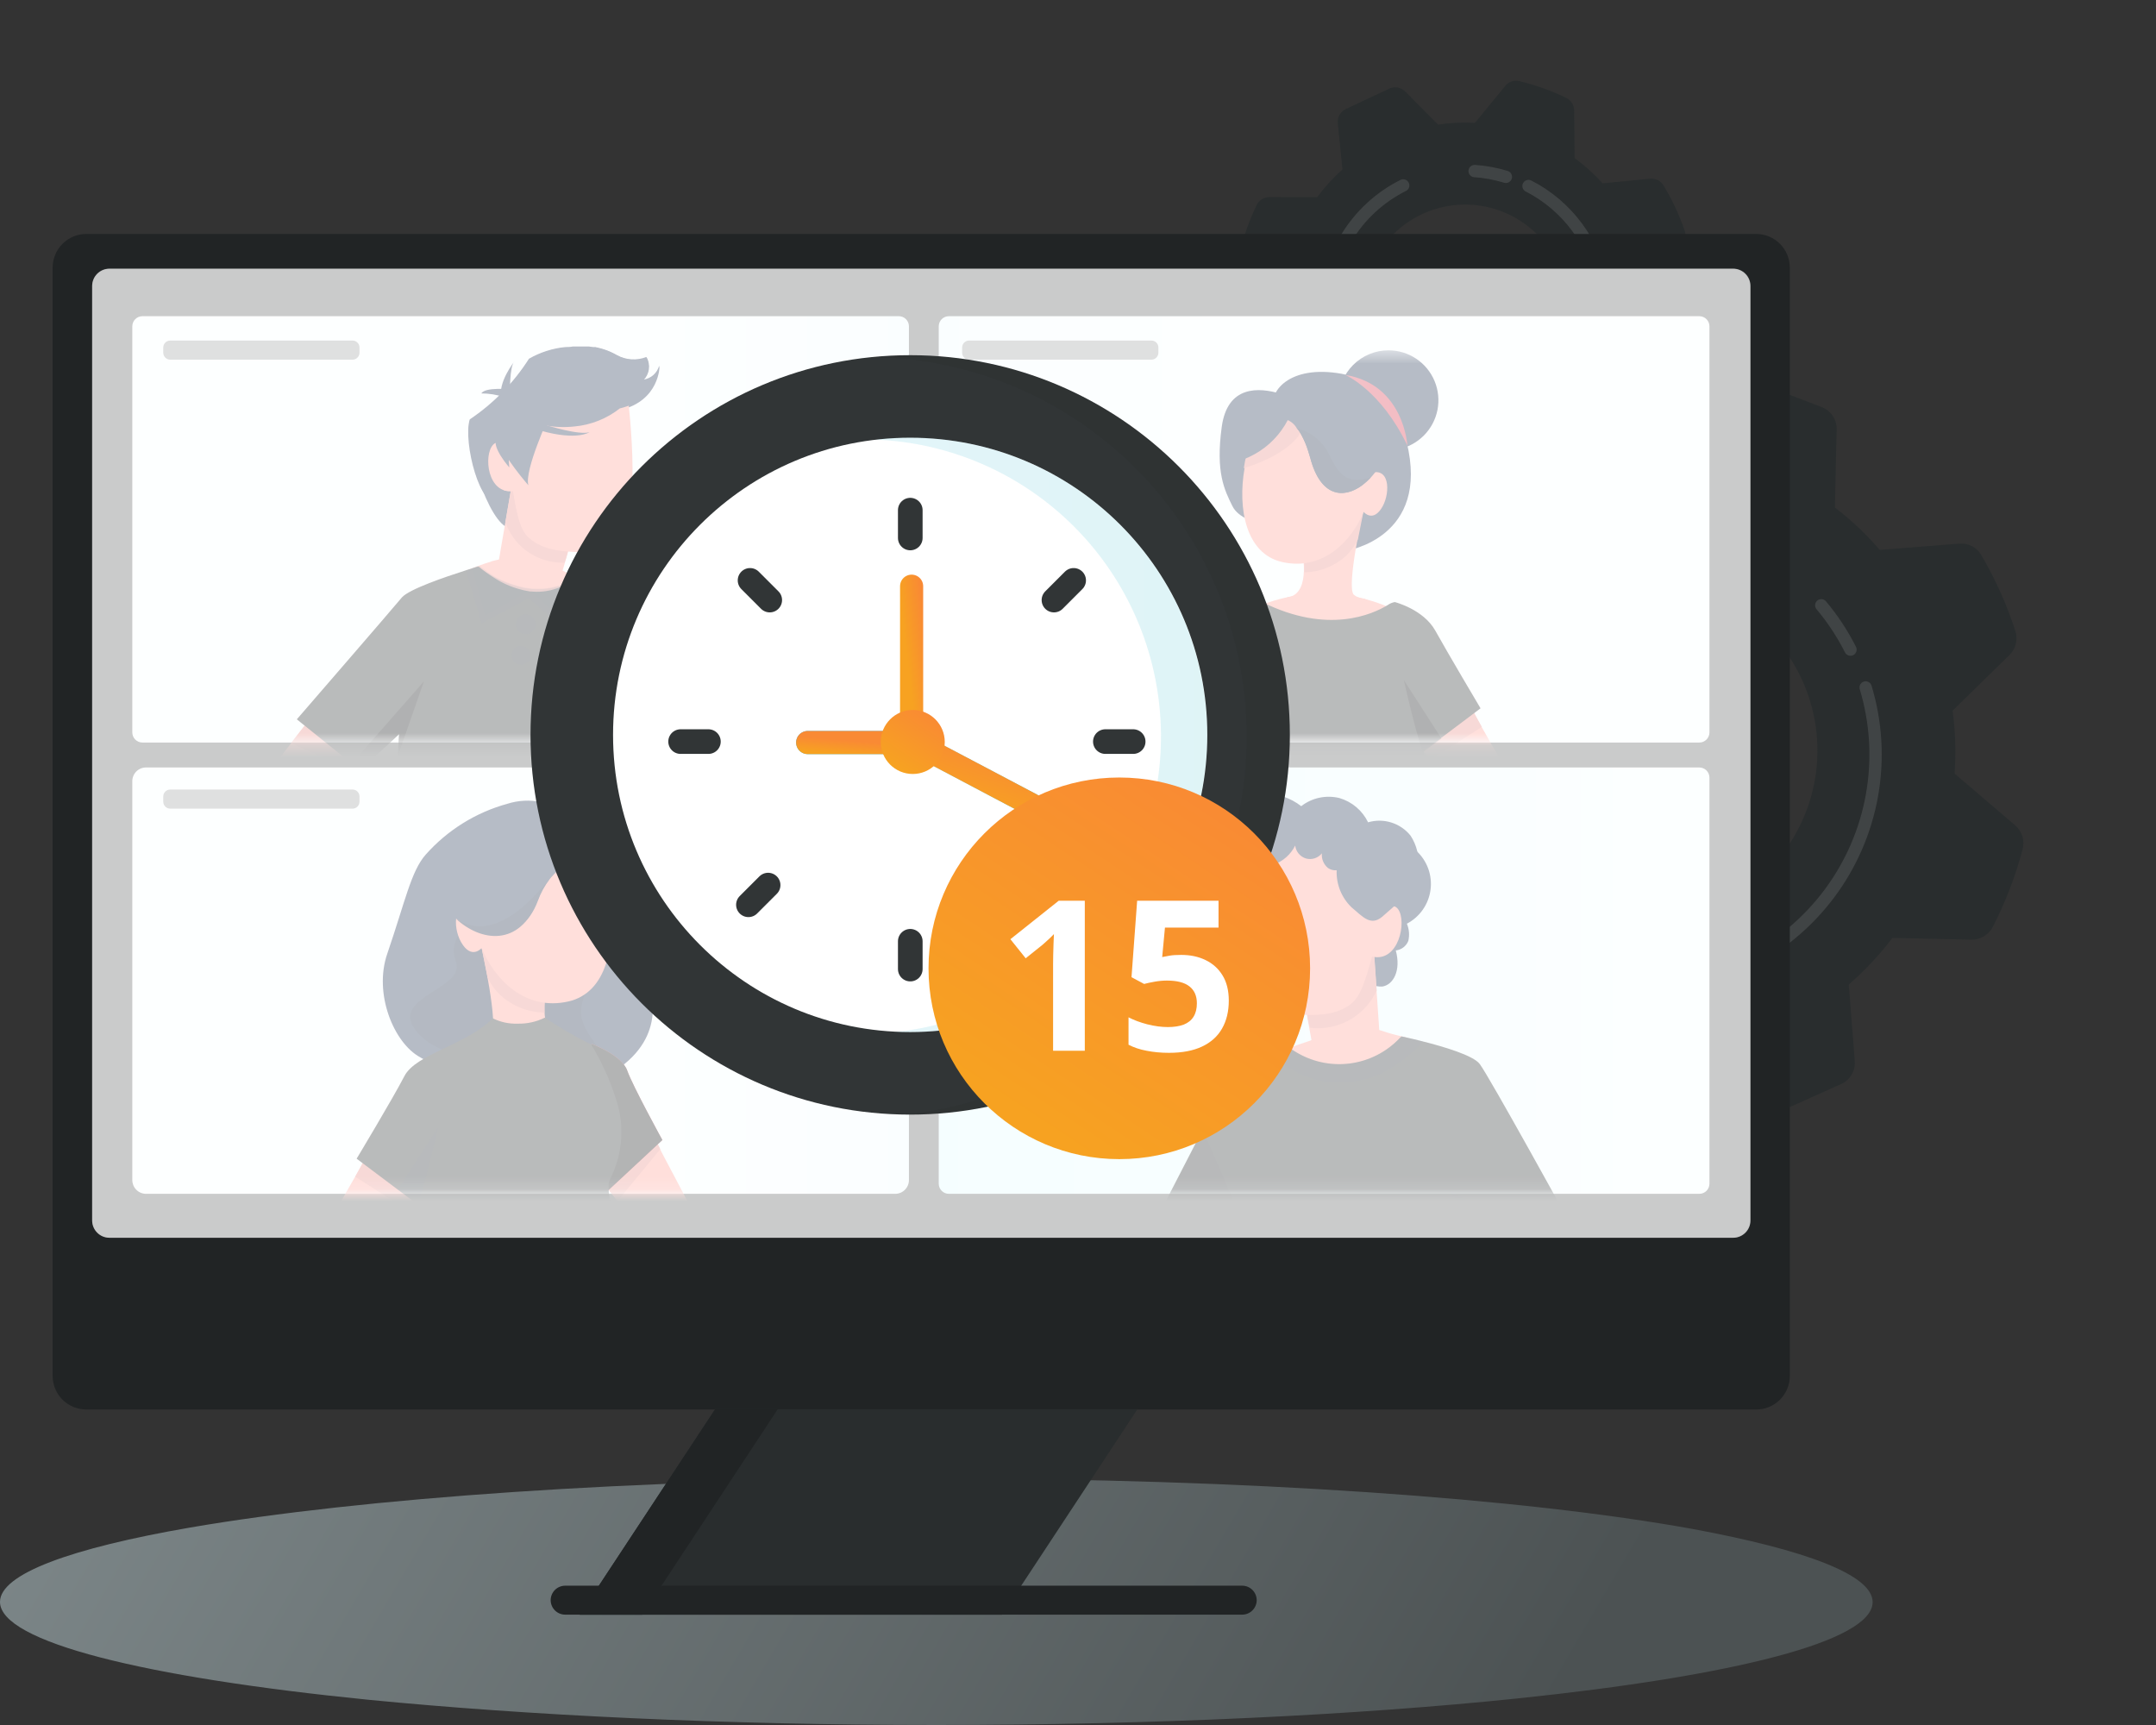 <svg width="175" height="140" viewBox="0 0 175 140" fill="none" xmlns="http://www.w3.org/2000/svg">
<rect x="0" y="0" width="175" height="140" fill="#333333" stroke="none"/>
<path d="M147.825 33.024L141.786 30.71C141.42 30.569 141.02 30.545 140.64 30.642C140.26 30.738 139.92 30.951 139.666 31.249L135.569 36.06L133.104 38.943L130.473 36.195L126.006 31.51C125.759 31.252 125.444 31.068 125.097 30.98C124.751 30.892 124.386 30.903 124.046 31.012C121.89 31.718 119.816 32.654 117.86 33.805C117.554 33.984 117.304 34.246 117.14 34.561C116.976 34.876 116.904 35.231 116.933 35.584L117.44 41.978L117.745 45.826L113.83 45.726L107.489 45.581C107.13 45.572 106.777 45.666 106.469 45.85C106.162 46.035 105.914 46.303 105.753 46.624C104.721 48.635 103.91 50.753 103.333 52.939C103.245 53.282 103.255 53.644 103.361 53.982C103.468 54.321 103.667 54.622 103.935 54.854L108.698 58.932L111.758 61.512L108.864 64.278L104.328 68.604C104.069 68.85 103.886 69.163 103.798 69.509C103.71 69.854 103.722 70.218 103.832 70.557C104.528 72.724 105.458 74.809 106.605 76.775C106.787 77.08 107.05 77.329 107.366 77.493C107.682 77.658 108.037 77.731 108.391 77.704L114.59 77.209L118.664 76.896L118.572 80.973L118.436 87.167C118.427 87.524 118.52 87.877 118.703 88.183C118.887 88.49 119.153 88.739 119.472 88.9C121.482 89.935 123.6 90.747 125.787 91.32C126.133 91.409 126.496 91.4 126.836 91.293C127.177 91.185 127.48 90.985 127.712 90.713L131.734 85.993L134.384 82.897L137.21 85.838L141.385 90.213C141.656 90.495 142.008 90.687 142.392 90.762C142.777 90.837 143.175 90.792 143.532 90.632L149.434 87.984C149.792 87.825 150.092 87.558 150.292 87.221C150.492 86.884 150.582 86.493 150.55 86.103L150.071 80.028L149.755 76.025L153.742 76.122L160.013 76.264C160.371 76.269 160.724 76.174 161.032 75.99C161.34 75.807 161.59 75.541 161.756 75.224C162.788 73.212 163.599 71.094 164.176 68.908C164.265 68.563 164.255 68.199 164.148 67.859C164.041 67.519 163.84 67.216 163.569 66.984L158.721 62.841L155.738 60.306L158.532 57.637L163.088 53.176C163.345 52.93 163.528 52.617 163.617 52.272C163.706 51.928 163.696 51.565 163.59 51.226C162.893 49.072 161.964 47.001 160.818 45.048C160.641 44.74 160.379 44.489 160.064 44.325C159.748 44.161 159.393 44.09 159.039 44.121L152.582 44.628L148.845 44.951L148.938 41.16L149.079 34.849C149.09 34.451 148.974 34.06 148.749 33.733C148.524 33.405 148.2 33.157 147.825 33.024ZM146.757 66.764C145.64 69.306 143.806 71.467 141.478 72.982C139.151 74.497 136.433 75.299 133.656 75.291C130.88 75.284 128.166 74.465 125.847 72.938C123.529 71.409 121.707 69.238 120.604 66.69C119.502 64.141 119.168 61.326 119.642 58.591C120.116 55.855 121.379 53.317 123.274 51.288C125.17 49.259 127.617 47.828 130.314 47.169C133.012 46.511 135.843 46.654 138.46 47.581C140.302 48.244 141.989 49.278 143.416 50.618C144.843 51.959 145.98 53.578 146.756 55.376C147.532 57.173 147.932 59.111 147.929 61.068C147.927 63.026 147.523 64.963 146.743 66.759L146.757 66.764Z" fill="#292D2E"/>
<path d="M157.268 69.417C158.022 67.293 158.486 65.077 158.646 62.829C158.777 61.094 158.722 59.35 158.481 57.627C157.814 52.828 155.772 48.324 152.602 44.66C151.495 43.369 150.256 42.197 148.905 41.164C145.051 38.206 140.421 36.432 135.578 36.057C133.879 35.924 132.171 35.969 130.482 36.192C125.677 36.817 121.156 38.819 117.464 41.957C116.131 43.076 114.922 44.336 113.858 45.714C110.906 49.535 109.114 54.123 108.698 58.934C108.549 60.715 108.591 62.507 108.824 64.279C109.457 69.04 111.442 73.519 114.544 77.185C115.722 78.575 117.044 79.834 118.489 80.942C120.547 82.496 122.83 83.725 125.26 84.588C127.324 85.325 129.476 85.785 131.661 85.958C133.48 86.11 135.31 86.055 137.116 85.795C141.868 85.126 146.329 83.109 149.97 79.983C151.328 78.814 152.559 77.505 153.641 76.077C155.18 74.053 156.403 71.808 157.268 69.417ZM129.09 73.911C126.519 72.996 124.278 71.338 122.649 69.149C121.02 66.96 120.077 64.337 119.938 61.611C119.8 58.886 120.473 56.181 121.872 53.837C123.271 51.495 125.333 49.619 127.798 48.448C130.263 47.277 133.02 46.863 135.72 47.258C138.42 47.654 140.942 48.841 142.968 50.67C144.993 52.499 146.431 54.887 147.099 57.533C147.767 60.178 147.636 62.963 146.722 65.534C146.115 67.242 145.177 68.814 143.962 70.16C142.747 71.505 141.279 72.598 139.642 73.376C138.004 74.154 136.23 74.602 134.419 74.694C132.609 74.785 130.798 74.52 129.09 73.911Z" fill="#292D2E"/>
<path d="M139.718 43.494C136.369 42.304 132.752 42.086 129.284 42.865C125.816 43.644 122.64 45.389 120.122 47.897C117.603 50.405 115.846 53.574 115.053 57.039C114.26 60.504 114.464 64.122 115.64 67.475" stroke="url(#paint0_linear_1532_16970)" stroke-width="1.366" stroke-miterlimit="10" stroke-linecap="round"/>
<path opacity="0.11" d="M150.201 52.722C149.552 51.436 148.757 50.229 147.831 49.126" stroke="white" stroke-miterlimit="10" stroke-linecap="round"/>
<path opacity="0.11" d="M133.245 80.089C136.198 80.111 139.115 79.439 141.761 78.127C144.406 76.816 146.707 74.901 148.477 72.537C150.247 70.173 151.436 67.426 151.95 64.518C152.463 61.61 152.287 58.622 151.434 55.795" stroke="white" stroke-miterlimit="10" stroke-linecap="round"/>
<path d="M117.206 70.858C118.706 73.4 120.786 75.552 123.276 77.138" stroke="url(#paint1_linear_1532_16970)" stroke-width="1.366" stroke-miterlimit="10" stroke-linecap="round"/>
<path d="M112.74 7.205L109.235 8.851C109.023 8.951 108.846 9.114 108.73 9.318C108.614 9.522 108.565 9.757 108.588 9.991L108.965 13.756L109.187 16.016L106.909 16.012L103.033 15.996C102.818 15.995 102.608 16.055 102.427 16.168C102.245 16.281 102.098 16.443 102.004 16.635C101.414 17.859 100.958 19.143 100.643 20.465C100.593 20.671 100.603 20.888 100.671 21.09C100.738 21.291 100.862 21.469 101.027 21.603L103.997 24.037L105.785 25.503L104.117 27.151L101.423 29.829C101.271 29.98 101.164 30.171 101.117 30.381C101.069 30.59 101.081 30.808 101.153 31.011C101.593 32.291 102.171 33.52 102.875 34.676C102.987 34.857 103.147 35.002 103.337 35.097C103.528 35.191 103.74 35.231 103.952 35.211L107.689 34.847L110.072 34.597L110.065 36.994L110.051 40.747C110.05 40.961 110.109 41.17 110.222 41.351C110.334 41.532 110.496 41.678 110.688 41.771C111.912 42.37 113.198 42.834 114.523 43.154C114.73 43.203 114.947 43.192 115.149 43.124C115.351 43.056 115.53 42.933 115.666 42.769L118.024 39.888L119.579 37.999L121.301 39.73L123.919 42.359C124.069 42.511 124.26 42.618 124.469 42.666C124.677 42.714 124.895 42.702 125.097 42.631C126.378 42.193 127.607 41.615 128.762 40.909C128.944 40.797 129.091 40.636 129.186 40.445C129.281 40.253 129.32 40.039 129.299 39.827L128.93 36.131L128.693 33.703L131.135 33.703L134.756 33.716C134.991 33.716 135.22 33.644 135.412 33.509C135.604 33.374 135.749 33.184 135.829 32.963L137.134 29.316C137.214 29.096 137.223 28.855 137.161 28.629C137.098 28.403 136.967 28.202 136.785 28.054L133.964 25.74L132.105 24.215L133.801 22.534L136.465 19.886C136.615 19.733 136.721 19.542 136.769 19.333C136.818 19.123 136.807 18.905 136.739 18.702C136.298 17.422 135.721 16.193 135.017 15.037C134.905 14.855 134.744 14.708 134.552 14.613C134.361 14.518 134.147 14.479 133.934 14.5L130.134 14.874L127.802 15.11L127.809 12.796L127.774 8.978C127.774 8.765 127.715 8.556 127.603 8.375C127.491 8.193 127.331 8.047 127.14 7.952C125.921 7.359 124.641 6.901 123.323 6.585C123.116 6.534 122.899 6.543 122.698 6.611C122.496 6.679 122.318 6.803 122.184 6.968L119.724 9.966L118.312 11.713L116.714 10.1L114.048 7.42C113.881 7.251 113.665 7.139 113.43 7.1C113.195 7.061 112.953 7.098 112.74 7.205ZM126.863 21.667C127.497 23.204 127.668 24.892 127.357 26.525C127.045 28.159 126.263 29.665 125.108 30.861C123.952 32.056 122.473 32.888 120.851 33.255C119.23 33.622 117.536 33.508 115.978 32.926C114.421 32.344 113.067 31.321 112.083 29.981C111.098 28.641 110.527 27.042 110.437 25.382C110.348 23.722 110.746 22.072 111.581 20.634C112.416 19.196 113.652 18.034 115.139 17.288C116.189 16.768 117.335 16.469 118.506 16.409C119.677 16.349 120.848 16.53 121.946 16.941C123.044 17.352 124.046 17.983 124.89 18.797C125.735 19.61 126.403 20.588 126.855 21.67L126.863 21.667Z" fill="#292D2E"/>
<path d="M132.37 18.23C131.766 17.023 131.001 15.903 130.098 14.901C129.403 14.124 128.627 13.425 127.783 12.813C125.434 11.11 122.643 10.123 119.746 9.971C118.729 9.913 117.709 9.962 116.702 10.116C113.826 10.552 111.139 11.815 108.968 13.75C108.205 14.428 107.516 15.184 106.911 16.006C105.187 18.34 104.175 21.122 103.998 24.018C103.928 25.058 103.97 26.103 104.124 27.134C104.548 29.994 105.785 32.672 107.689 34.847C108.396 35.651 109.188 36.376 110.049 37.011C112.367 38.714 115.125 39.715 117.995 39.897C119.083 39.965 120.175 39.917 121.253 39.753C122.778 39.51 124.256 39.034 125.637 38.343C126.811 37.758 127.903 37.02 128.885 36.148C129.705 35.426 130.44 34.613 131.078 33.725C132.761 31.396 133.741 28.634 133.903 25.765C133.962 24.693 133.907 23.619 133.74 22.559C133.504 21.055 133.043 19.595 132.37 18.23ZM122.617 32.259C121.155 32.989 119.51 33.269 117.888 33.064C116.267 32.858 114.743 32.177 113.509 31.106C112.276 30.035 111.387 28.622 110.956 27.045C110.525 25.469 110.571 23.8 111.088 22.25C111.606 20.701 112.571 19.339 113.862 18.337C115.153 17.335 116.712 16.739 118.342 16.624C119.972 16.508 121.6 16.879 123.019 17.688C124.439 18.497 125.587 19.71 126.317 21.171C126.803 22.142 127.092 23.199 127.169 24.282C127.245 25.365 127.108 26.452 126.765 27.482C126.421 28.512 125.878 29.463 125.166 30.283C124.455 31.103 123.588 31.774 122.617 32.259Z" fill="#292D2E"/>
<path opacity="0.11" d="M113.896 15.05C111.993 16.003 110.397 17.474 109.295 19.294C108.192 21.114 107.627 23.209 107.665 25.337C107.703 27.465 108.342 29.539 109.509 31.319C110.675 33.099 112.322 34.513 114.258 35.397" stroke="white" stroke-miterlimit="10" stroke-linecap="round"/>
<path opacity="0.11" d="M122.23 14.352C121.405 14.098 120.555 13.941 119.694 13.883" stroke="white" stroke-miterlimit="10" stroke-linecap="round"/>
<path opacity="0.11" d="M127.008 33.03C128.243 31.764 129.164 30.226 129.695 28.54C130.227 26.853 130.355 25.065 130.069 23.32C129.782 21.575 129.09 19.922 128.048 18.494C127.006 17.065 125.642 15.902 124.068 15.097" stroke="white" stroke-miterlimit="10" stroke-linecap="round"/>
<path d="M116.368 36.123C118.088 36.53 119.88 36.525 121.597 36.108" stroke="url(#paint2_linear_1532_16970)" stroke-width="0.818" stroke-miterlimit="10" stroke-linecap="round"/>
<path d="M152 130.024C152 133.203 140.729 136.018 123.161 137.846C110.2 139.189 93.817 140 76.003 140C58.688 140 42.725 139.205 29.947 137.957C11.747 136.137 0 133.259 0 130.008C0 127.743 5.744 125.652 15.429 123.975C29.309 121.59 51.281 120 76.01 120C101.258 120 123.589 121.59 137.412 124.094C146.579 125.795 152 127.822 152 130.024Z" fill="url(#paint3_linear_1532_16970)"/>
<path d="M143.345 20.359H5.823V103.994H143.345V20.359Z" fill="#676A6A"/>
<path d="M7.002 18.987H142.554C143.277 18.989 143.969 19.278 144.479 19.79C144.989 20.301 145.276 20.994 145.276 21.717V111.672C145.276 112.394 144.989 113.086 144.479 113.596C143.968 114.107 143.276 114.394 142.554 114.394H7.002C6.279 114.394 5.586 114.107 5.074 113.597C4.562 113.087 4.274 112.394 4.272 111.672V21.717C4.274 20.994 4.562 20.301 5.074 19.789C5.585 19.278 6.278 18.989 7.002 18.987ZM7.475 99.001C7.475 99.386 7.627 99.755 7.899 100.029C8.171 100.302 8.539 100.456 8.925 100.458H140.623C141.008 100.458 141.377 100.306 141.648 100.034C141.92 99.762 142.073 99.393 142.073 99.008V23.26C142.073 22.877 141.921 22.509 141.651 22.238C141.381 21.966 141.014 21.812 140.631 21.81H8.933C8.547 21.81 8.178 21.963 7.904 22.234C7.631 22.506 7.477 22.875 7.475 23.26V99.001Z" fill="#212425"/>
<path d="M58.043 114.37L47.055 131.051H81.338L92.327 114.37H58.043Z" fill="#292D2E"/>
<path d="M63.13 114.37L52.142 131.051H47.055L58.043 114.37H63.13Z" fill="#212425"/>
<path d="M45.876 128.694H100.826C101.137 128.694 101.436 128.817 101.657 129.037C101.877 129.256 102.003 129.554 102.005 129.865C102.005 130.178 101.88 130.478 101.659 130.699C101.438 130.92 101.138 131.044 100.826 131.044H45.876C45.563 131.044 45.264 130.92 45.042 130.699C44.821 130.478 44.697 130.178 44.697 129.865C44.699 129.554 44.824 129.256 45.045 129.037C45.266 128.817 45.565 128.694 45.876 128.694Z" fill="#212425"/>
<path d="M11.561 60.264L72.956 60.264C73.409 60.264 73.777 59.896 73.777 59.442V26.484C73.777 26.03 73.409 25.662 72.956 25.662L11.561 25.662C11.107 25.662 10.739 26.03 10.739 26.484L10.739 59.442C10.739 59.896 11.107 60.264 11.561 60.264Z" fill="url(#paint4_linear_1532_16970)"/>
<path d="M28.614 27.639H13.818C13.505 27.639 13.252 27.892 13.252 28.205V28.623C13.252 28.936 13.505 29.19 13.818 29.19H28.614C28.927 29.19 29.18 28.936 29.18 28.623V28.205C29.18 27.892 28.927 27.639 28.614 27.639Z" fill="#A2A5A5"/>
<path d="M137.932 25.662H77.019C76.565 25.662 76.197 26.03 76.197 26.484V59.442C76.197 59.896 76.565 60.264 77.019 60.264H137.932C138.386 60.264 138.754 59.896 138.754 59.442V26.484C138.754 26.03 138.386 25.662 137.932 25.662Z" fill="url(#paint5_linear_1532_16970)"/>
<path d="M93.459 27.639H78.663C78.35 27.639 78.097 27.892 78.097 28.205V28.623C78.097 28.936 78.35 29.19 78.663 29.19H93.459C93.771 29.19 94.025 28.936 94.025 28.623V28.205C94.025 27.892 93.771 27.639 93.459 27.639Z" fill="#A2A5A5"/>
<path d="M137.932 62.288H77.019C76.565 62.288 76.197 62.656 76.197 63.11V96.068C76.197 96.522 76.565 96.89 77.019 96.89H137.932C138.386 96.89 138.754 96.522 138.754 96.068V63.11C138.754 62.656 138.386 62.288 137.932 62.288Z" fill="url(#paint6_linear_1532_16970)"/>
<path d="M93.459 64.731H78.663C78.35 64.731 78.097 64.985 78.097 65.297V65.716C78.097 66.029 78.35 66.282 78.663 66.282H93.459C93.772 66.282 94.025 66.029 94.025 65.716V65.297C94.025 64.985 93.772 64.731 93.459 64.731Z" fill="#A2A5A5"/>
<path d="M10.739 63.42V95.75C10.733 96.044 10.844 96.33 11.047 96.543C11.25 96.757 11.53 96.882 11.825 96.89H72.684C72.831 96.887 72.975 96.855 73.109 96.796C73.244 96.737 73.365 96.652 73.467 96.546C73.568 96.44 73.648 96.316 73.701 96.179C73.755 96.042 73.78 95.896 73.777 95.75V63.42C73.78 63.274 73.754 63.129 73.701 62.992C73.648 62.856 73.568 62.732 73.466 62.627C73.365 62.521 73.243 62.437 73.109 62.379C72.975 62.321 72.83 62.29 72.684 62.288H11.825C11.679 62.291 11.536 62.323 11.402 62.381C11.269 62.44 11.148 62.524 11.048 62.629C10.947 62.734 10.868 62.858 10.815 62.994C10.762 63.13 10.736 63.275 10.739 63.42Z" fill="url(#paint7_linear_1532_16970)"/>
<path d="M28.614 64.078H13.818C13.505 64.078 13.252 64.332 13.252 64.644V65.063C13.252 65.376 13.505 65.629 13.818 65.629H28.614C28.927 65.629 29.18 65.376 29.18 65.063V64.644C29.18 64.332 28.927 64.078 28.614 64.078Z" fill="#A2A5A5"/>
<mask id="mask0_1532_16970" style="mask-type:luminance" maskUnits="userSpaceOnUse" x="75" y="60" width="65" height="37">
<path d="M139.103 60.947H75.817V96.883H139.103V60.947Z" fill="white"/>
</mask>
<g mask="url(#mask0_1532_16970)">
<path d="M101.298 68.46C100.783 68.65 100.348 69.01 100.066 69.481C99.784 69.952 99.671 70.506 99.748 71.05C99.863 71.621 100.201 72.123 100.686 72.446C100.52 72.609 100.405 72.816 100.352 73.043C100.286 73.265 100.281 73.501 100.337 73.726C100.392 73.951 100.508 74.157 100.67 74.323C100.725 74.368 100.789 74.402 100.857 74.423V74.485C100.795 74.708 100.792 74.943 100.848 75.167C100.903 75.391 101.016 75.597 101.174 75.765C101.64 76.114 102.648 75.889 103.222 74.92C103.26 74.671 103.225 74.416 103.12 74.188C103.015 73.959 102.846 73.766 102.632 73.632C102.632 73.578 102.702 73.539 102.733 73.485C102.766 73.263 102.742 73.036 102.663 72.826H102.756C103.182 72.728 103.574 72.518 103.891 72.218C104.209 71.918 104.441 71.539 104.563 71.12C104.695 70.019 103.416 68.537 101.298 68.46Z" fill="#2F3F5C"/>
<path d="M103.703 68.29C103.976 68.457 104.289 68.551 104.609 68.562C104.93 68.573 105.248 68.5 105.533 68.352C105.473 68.618 105.482 68.896 105.56 69.158C105.637 69.42 105.78 69.657 105.975 69.849C106.235 70.086 106.554 70.252 106.898 70.329C106.766 70.991 106.793 71.674 106.975 72.323C107.156 72.973 107.489 73.57 107.944 74.067C108.719 74.928 109.726 75.545 110.845 75.843C109.751 77.014 109.697 78.487 110.503 79.348C110.715 79.583 110.975 79.77 111.265 79.894C111.556 80.019 111.87 80.079 112.186 80.069C113.093 79.945 113.737 78.767 113.295 77.138C113.519 77.113 113.732 77.028 113.91 76.891C114.089 76.755 114.228 76.572 114.311 76.363C114.421 75.897 114.381 75.408 114.195 74.967C114.712 74.695 115.157 74.304 115.491 73.825C115.825 73.345 116.039 72.793 116.115 72.213C116.191 71.634 116.127 71.045 115.928 70.496C115.728 69.947 115.4 69.454 114.97 69.058" fill="#2F3F5C"/>
<path d="M111.387 75.292L111.992 84.171L106.564 85.032L105.145 77.277L111.387 75.292Z" fill="#FFA398"/>
<path d="M106.13 82.388C105.999 81.673 106.057 80.937 106.297 80.252C106.536 79.566 106.95 78.955 107.498 78.478C108.045 78.001 108.707 77.674 109.419 77.53C110.131 77.386 110.868 77.43 111.558 77.657L111.744 80.395C111.315 81.312 110.635 82.089 109.782 82.636C108.754 83.287 107.531 83.561 106.323 83.411C106.226 83.077 106.161 82.734 106.13 82.388Z" fill="#E8928B"/>
<path d="M113.481 73.788C113.156 73.354 112.706 73.548 112.341 73.897C112.83 71.857 112.938 70.531 112.396 69.36C111.722 67.996 110.563 66.931 109.146 66.375C108.321 66.071 107.443 65.938 106.565 65.982C105.687 66.026 104.827 66.246 104.036 66.63C103.579 66.839 103.177 67.151 102.863 67.543C102.55 67.935 102.332 68.396 102.229 68.887C101.454 72.485 99.802 81.876 103.005 82.117C105.331 82.295 107.882 82.822 109.612 81.512C110.434 80.884 110.79 79.705 111.372 77.634C113.52 78.146 114.218 74.796 113.481 73.788Z" fill="#FFA398"/>
<path d="M121.22 88.382C122.298 90.639 127.424 101.457 128.417 103.465C129.409 105.474 131.72 110.553 132.651 112.554C132.8 112.845 132.832 113.183 132.741 113.497C132.65 113.811 132.442 114.079 132.161 114.246C131.879 114.413 131.545 114.467 131.225 114.396C130.905 114.325 130.625 114.135 130.441 113.864C128.254 110.762 124.919 106.024 122.725 103.008L114.931 92.151C114.351 91.358 114.108 90.369 114.253 89.398C114.398 88.427 114.92 87.552 115.707 86.963C116.142 86.644 116.643 86.425 117.174 86.321C117.704 86.218 118.251 86.234 118.775 86.366C119.299 86.499 119.787 86.746 120.204 87.089C120.621 87.432 120.958 87.863 121.189 88.351L121.22 88.382Z" fill="#FFA398"/>
<path d="M118.638 111.406C118.691 112.046 118.709 112.688 118.692 113.329L103.47 114.368C102.694 110.437 102.601 106.396 102.167 102.449C101.81 99.44 100.833 96.486 100.934 93.43C100.982 92.288 101.143 91.153 101.415 90.042C101.71 88.398 102.896 87.048 104.338 85.916C104.625 85.707 104.338 85.141 104.68 85.032C105.703 84.652 106.572 84.435 107.564 83.962C109.022 83.276 110.686 83.174 112.217 83.675C112.753 83.858 113.299 84.008 113.853 84.125C114.9 84.35 115.474 85.141 116.405 85.823C117.253 86.44 117.956 87.234 118.467 88.15C119.139 89.688 119.502 91.342 119.538 93.02C119.631 96.331 118.506 99.534 118.274 102.814C117.971 105.582 118.382 108.614 118.638 111.406Z" fill="#FFA398"/>
<path d="M92.427 101.752L98.46 105.83L101.562 100.728L101.927 114.477L103.478 114.368L118.708 113.329L120.484 113.205L119.266 106.947L119.321 99.371L121.647 102.806L123.578 101.643L127.455 99.317C127.455 99.317 120.934 87.467 120.112 86.358C119.6 85.66 117.165 84.939 115.459 84.513C114.482 84.264 113.753 84.117 113.753 84.117L113.636 84.226C112.564 85.372 111.127 86.109 109.57 86.311C108.014 86.514 106.436 86.168 105.106 85.335C104.804 85.156 104.633 85.032 104.633 85.032C104.1 85.192 103.581 85.397 103.082 85.645C101.368 86.47 99.908 87.743 98.856 89.328L97.576 91.763L92.427 101.752Z" fill="#373B3C"/>
<path opacity="0.2" d="M101.554 100.736L98.46 105.839L92.427 101.752L97.654 91.772L101.554 100.736Z" fill="#242728"/>
<path opacity="0.2" d="M123.593 101.643L121.662 102.806L119.336 99.371L117.7 96.61C117.7 96.61 122.073 98.766 123.593 101.643Z" fill="#27374F"/>
<path d="M113.931 72.873C114.596 72.228 115.017 71.371 115.12 70.451C115.223 69.529 115.003 68.601 114.497 67.825C114.095 67.321 113.552 66.949 112.937 66.756C112.322 66.562 111.664 66.556 111.046 66.739C110.818 66.266 110.493 65.846 110.092 65.507C109.691 65.168 109.224 64.916 108.72 64.769C108.186 64.638 107.63 64.629 107.093 64.743C106.556 64.857 106.051 65.091 105.618 65.428C105.184 65.09 104.697 64.828 104.175 64.653C103.581 64.54 102.969 64.581 102.395 64.771C101.821 64.961 101.305 65.294 100.895 65.739C99.794 66.987 99.344 69.12 101.058 70.066C101.791 70.402 102.626 70.439 103.386 70.17C104.146 69.9 104.771 69.346 105.129 68.623C105.157 68.862 105.252 69.088 105.405 69.274C105.558 69.46 105.761 69.597 105.99 69.67C106.223 69.738 106.472 69.735 106.703 69.662C106.935 69.589 107.14 69.449 107.293 69.259C107.274 69.483 107.309 69.707 107.395 69.913C107.482 70.12 107.617 70.303 107.789 70.446C107.996 70.588 108.245 70.654 108.495 70.632C108.473 71.189 108.569 71.743 108.776 72.261C108.983 72.778 109.297 73.245 109.697 73.633C110.62 74.409 111.248 75.184 112.186 74.409" fill="#2F3F5C"/>
<path opacity="0.2" d="M103.152 85.645C105.432 87.367 107.029 88.142 110.131 87.731C112.566 87.405 114.784 85.404 115.482 84.513C114.505 84.264 113.776 84.117 113.776 84.117L113.66 84.226C112.588 85.372 111.15 86.109 109.594 86.311C108.037 86.514 106.459 86.168 105.13 85.335C104.827 85.156 104.656 85.032 104.656 85.032C104.139 85.195 103.636 85.4 103.152 85.645Z" fill="#27374F"/>
</g>
<mask id="mask1_1532_16970" style="mask-type:luminance" maskUnits="userSpaceOnUse" x="78" y="28" width="59" height="33">
<path d="M78.151 60.17L136.203 60.17V28.275L78.151 28.275V60.17Z" fill="white"/>
</mask>
<g mask="url(#mask1_1532_16970)">
<mask id="mask2_1532_16970" style="mask-type:luminance" maskUnits="userSpaceOnUse" x="76" y="28" width="60" height="34">
<path d="M135.777 28.274H76.709V61.891H135.777V28.274Z" fill="white"/>
</mask>
<g mask="url(#mask2_1532_16970)">
<path d="M105.409 45.583C100.454 41.977 102.47 44.807 105.137 43.117C105.766 42.706 101.004 43.062 100.027 41.062C99.391 39.767 98.662 38.355 99.166 34.656C99.624 31.268 102.167 31.407 103.99 31.973C104.644 32.179 105.276 32.452 105.874 32.788L105.657 38.464" fill="#2F3F5C"/>
<path d="M109.317 44.683C106.495 43.466 105.223 38.604 105.223 38.604L106.96 36.696L102.78 32.912C102.899 32.727 103.039 32.558 103.199 32.408C103.411 32.205 103.648 32.03 103.905 31.888C104.279 31.683 104.685 31.544 105.107 31.477C105.692 31.384 106.29 31.405 106.867 31.539C108.86 31.966 109.597 33.959 111.349 33.865C111.985 33.785 112.627 33.946 113.15 34.316C113.673 34.687 114.037 35.24 114.172 35.866C116.111 43.66 109.317 44.683 109.317 44.683Z" fill="#2F3F5C"/>
<path d="M106.875 49.639C105.975 49.475 105.138 49.067 104.455 48.46H104.618C106.479 48.072 105.657 44.505 105.657 44.505L110.643 41.496C110.643 41.496 109.286 47.498 109.868 48.25C110.14 48.48 110.489 48.599 110.845 48.584C110.29 49.02 109.651 49.339 108.968 49.52C108.286 49.702 107.573 49.742 106.875 49.639Z" fill="#FFA398"/>
<path d="M110.682 41.465L110.217 43.791C109.971 44.285 109.644 44.733 109.248 45.117C108.322 45.956 107.123 46.43 105.875 46.451C105.875 46.218 105.875 45.978 105.875 45.73C105.847 45.041 105.774 44.355 105.657 43.675L110.682 41.465Z" fill="#E8928B"/>
<path d="M105.254 54.516L102.105 58.502L100.268 60.828L99.352 61.983L99.066 62.348C98.29 63.372 98.205 66.636 97.445 65.574L94.211 68.335C93.436 67.28 92.49 62.728 93.482 63.581L96.809 57.269L97.011 56.865L97.786 55.377L99.903 51.104C100.101 50.7 100.382 50.342 100.727 50.054C101.073 49.766 101.475 49.554 101.908 49.432C102.34 49.31 102.794 49.28 103.239 49.345C103.684 49.41 104.11 49.567 104.49 49.807C104.871 50.048 105.196 50.366 105.445 50.74C105.694 51.114 105.861 51.537 105.936 51.981C106.011 52.424 105.992 52.878 105.88 53.314C105.768 53.749 105.565 54.156 105.285 54.508L105.254 54.516Z" fill="#FFA398"/>
<path d="M112.233 41.085C111.458 42.481 110.682 41.543 110.682 41.543C109.744 43.869 107.41 46.366 104.075 45.614C101.121 44.955 100.446 41.264 101.02 37.999C101.242 36.417 101.872 34.92 102.85 33.656C103.493 32.96 104.366 32.52 105.308 32.416C106.282 32.297 107.269 32.381 108.209 32.664C111.636 33.439 111.047 38.472 111.047 38.472C112.807 37.72 112.869 39.914 112.233 41.085Z" fill="#FFA398"/>
<path d="M128.766 73.012C128.576 73.233 128.305 73.369 128.015 73.391C127.724 73.413 127.436 73.319 127.215 73.129C123.193 69.635 119.476 65.806 116.102 61.683C115.684 61.171 115.273 60.651 114.862 60.132C113.574 58.488 112.342 56.805 111.155 55.068C110.915 54.701 110.753 54.288 110.679 53.856C110.605 53.423 110.621 52.98 110.726 52.554C110.831 52.128 111.022 51.728 111.288 51.379C111.555 51.031 111.89 50.74 112.273 50.527C112.657 50.313 113.08 50.181 113.516 50.138C113.953 50.096 114.394 50.143 114.811 50.278C115.229 50.413 115.614 50.633 115.943 50.923C116.272 51.214 116.537 51.569 116.723 51.966C117.56 53.837 118.465 55.681 119.437 57.495C119.716 58.015 119.995 58.534 120.29 59.046C120.864 60.08 121.466 61.114 122.097 62.148C124.125 65.456 126.366 68.629 128.805 71.647C128.953 71.846 129.029 72.089 129.022 72.337C129.015 72.584 128.925 72.822 128.766 73.012Z" fill="#FFA398"/>
<path d="M118.367 68.134H118.274C107.922 71.399 101.524 68.46 99.314 67.11C99.427 66.633 99.621 66.179 99.888 65.769C99.973 65.629 100.074 65.482 100.175 65.334L100.5 64.908L100.95 64.303L101.144 64.047C101.543 63.547 101.838 62.972 102.013 62.357C102.086 62.081 102.123 61.797 102.121 61.511C102.121 61.224 102.121 60.945 102.121 60.666C102.071 60.093 101.975 59.525 101.834 58.968C101.681 58.382 101.497 57.805 101.284 57.239C101.082 56.665 100.873 56.083 100.679 55.494C100.486 54.915 100.343 54.321 100.252 53.718C100.252 53.633 100.252 53.539 100.252 53.462C100.184 52.984 100.166 52.501 100.198 52.02C100.192 51.416 100.386 50.827 100.748 50.344C100.969 50.051 101.23 49.79 101.524 49.569C101.687 49.444 101.858 49.33 102.036 49.228H102.082L102.238 49.142L102.416 49.05H102.47H102.548C102.633 49.05 102.718 48.972 102.819 48.941C106.028 47.809 109.546 47.922 112.675 49.259L112.823 49.321L113.265 49.53C113.689 49.733 114.1 49.961 114.498 50.213L114.823 50.445L115.095 50.663C115.265 50.818 115.413 50.957 115.545 51.097C115.78 51.347 115.983 51.626 116.149 51.926C116.42 52.397 116.55 52.935 116.522 53.477C116.502 54.501 116.307 55.513 115.948 56.471C115.785 56.967 115.591 57.471 115.421 57.967C115.236 58.456 115.09 58.959 114.986 59.472C114.986 59.588 114.94 59.712 114.924 59.828C114.909 59.945 114.885 60.1 114.87 60.24C114.854 60.498 114.854 60.757 114.87 61.015C114.868 61.275 114.886 61.534 114.924 61.791C114.946 62.056 115.006 62.318 115.102 62.566C115.354 63.15 115.721 63.677 116.18 64.117L116.956 64.892L117.32 65.265C117.437 65.389 117.553 65.505 117.654 65.629L117.739 65.73L117.801 65.815L118.173 66.591C118.266 66.792 118.352 66.971 118.421 67.133V67.219C118.435 67.525 118.417 67.832 118.367 68.134Z" fill="#FFA398"/>
<path d="M100.958 37.999C101.18 36.417 101.811 34.92 102.788 33.657C103.432 32.961 104.304 32.52 105.246 32.416C105.611 32.532 105.874 32.889 105.936 33.587C106.184 36.038 102.617 37.488 100.958 37.999Z" fill="#E8928B"/>
<path d="M103.401 33.346V34.052C103.742 33.934 104.115 33.939 104.453 34.067C104.791 34.194 105.075 34.436 105.254 34.75C105.332 34.834 105.402 34.924 105.463 35.021C105.529 35.118 105.588 35.219 105.642 35.324C105.858 35.719 106.034 36.135 106.169 36.565C106.231 36.758 106.293 36.96 106.355 37.177C107.2 40.372 109.069 40.481 110.55 39.403C110.806 39.209 111.045 38.994 111.264 38.759C111.388 38.627 111.496 38.488 111.613 38.34L111.667 38.263C113.109 36.231 113.218 31.113 108.906 30.337C104.595 29.562 102.858 31.857 103.401 33.346Z" fill="#2F3F5C"/>
<path d="M105.068 32.686C104.735 33.967 104.03 35.12 103.044 36.002C102.058 36.883 100.833 37.454 99.523 37.642C98.12 37.882 101.656 32.275 101.656 32.275H105.068" fill="#2F3F5C"/>
<path d="M102.105 58.51L100.268 60.836L99.035 59.34L98.787 59.037L97.011 56.874L97.755 55.385L102.105 58.51Z" fill="#E8928B"/>
<path d="M102.23 48.856C102.23 48.856 99.903 49.717 99.531 50.88C99.159 52.044 96.848 56.185 96.848 56.185L101.369 60.395L103.432 54.843L102.23 48.856Z" fill="url(#paint8_linear_1532_16970)"/>
<path d="M120.275 58.999L116.111 61.651C115.692 61.139 115.281 60.62 114.87 60.1L119.422 57.44C119.701 57.96 119.988 58.48 120.275 58.999Z" fill="#E8928B"/>
<path d="M102.23 48.856C102.23 48.856 99.903 49.717 99.531 50.88C99.159 52.044 96.848 56.185 96.848 56.185L101.369 60.395L103.432 54.843L102.23 48.856Z" fill="url(#paint9_linear_1532_16970)"/>
<path d="M118.375 67.126C118.646 67.731 118.763 68.01 118.763 68.01L118.367 68.134H118.274C107.922 71.399 101.524 68.46 99.314 67.11L99.228 67.056C98.959 66.892 98.7 66.711 98.453 66.513C98.453 66.513 98.787 65.885 99.228 64.962C100.113 63.07 101.392 59.984 100.779 58.983C99.939 57.304 99.722 55.38 100.167 53.555L100.213 53.4C100.639 51.92 101.241 50.496 102.005 49.158L102.129 48.949L102.237 48.763L102.369 48.825L102.516 48.895C107.774 51.492 111.388 49.872 112.644 49.104L112.714 49.057C112.867 48.959 113.039 48.893 113.218 48.864C113.218 48.864 115.544 49.453 116.506 51.19C117.468 52.927 120.174 57.487 120.174 57.487L117.01 59.867L115.506 61L115.676 61.333C116.537 63.117 117.227 64.497 117.669 65.513C117.824 65.846 117.956 66.141 118.08 66.397C118.204 66.653 118.228 66.707 118.29 66.839C118.352 66.971 118.344 67.064 118.375 67.126Z" fill="#373B3C"/>
<path opacity="0.45" d="M117.002 59.937L115.498 61.069C114.808 59.1 113.947 55.191 113.947 55.191L117.002 59.937Z" fill="black"/>
<path d="M108.643 32.485C108.643 33.288 108.881 34.072 109.326 34.739C109.772 35.406 110.405 35.925 111.146 36.232C111.887 36.539 112.703 36.62 113.49 36.463C114.276 36.307 114.999 35.92 115.566 35.353C116.133 34.786 116.52 34.063 116.676 33.277C116.833 32.49 116.752 31.674 116.445 30.933C116.138 30.192 115.619 29.559 114.952 29.113C114.285 28.668 113.501 28.43 112.698 28.43C111.623 28.432 110.593 28.86 109.833 29.62C109.073 30.38 108.645 31.41 108.643 32.485Z" fill="#2F3F5C"/>
<path d="M105.254 34.742C105.332 34.826 105.402 34.917 105.463 35.014C105.529 35.111 105.588 35.212 105.642 35.316C105.858 35.711 106.034 36.127 106.169 36.557C106.231 36.751 106.293 36.952 106.355 37.169C107.2 40.364 109.069 40.473 110.55 39.395C110.806 39.202 111.045 38.986 111.264 38.751C109.441 39.31 108.743 38.681 107.906 36.929C107.651 36.392 107.282 35.918 106.823 35.54C106.365 35.162 105.829 34.89 105.254 34.742Z" fill="#27374F"/>
<path d="M114.234 36.16C114.234 36.16 113.97 31.205 109.201 30.43C109.201 30.43 112.093 31.671 114.234 36.16Z" fill="url(#paint10_linear_1532_16970)"/>
</g>
</g>
<mask id="mask3_1532_16970" style="mask-type:luminance" maskUnits="userSpaceOnUse" x="10" y="62" width="63" height="35">
<path d="M10.359 96.852L72.141 96.852V62.909L10.359 62.909L10.359 96.852Z" fill="white"/>
</mask>
<g mask="url(#mask3_1532_16970)">
<path d="M39.339 84.707C41.002 86.421 43.119 87.626 45.442 88.181C45.636 88.181 45.085 87.041 45.287 87.065C46.776 87.228 47.373 88.616 49.986 86.871C54.174 84.071 52.972 80.349 52.312 78.814C51.382 76.549 52.359 74.161 51.77 70.4C51.235 66.933 48.249 67.081 46.117 67.655C45.352 67.863 44.61 68.144 43.898 68.492L44.154 74.285L39.339 84.707Z" fill="#2F3F5C"/>
<path d="M34.104 85.808L34.399 85.979C37.749 87.957 37.113 82.513 38.276 84.227C39.44 85.94 38.835 91.632 43.1 89.159C47.365 86.685 43.697 79.558 43.697 79.558L41.076 75.681L47.396 68.004C47.222 67.638 47.006 67.295 46.752 66.98C46.446 66.583 46.089 66.229 45.69 65.925C45.155 65.519 44.539 65.233 43.883 65.088C42.994 64.907 42.073 64.955 41.208 65.227C38.632 65.93 36.317 67.37 34.546 69.368C33.368 70.702 32.879 73.184 31.445 77.371C30.305 80.621 31.956 84.645 34.104 85.808Z" fill="#2F3F5C"/>
<path d="M38.563 74.765C38.563 74.765 36.191 75.788 37.013 78.091C37.834 80.395 30.809 80.984 34.244 84.163C37.679 87.343 44.457 84.35 44.457 84.35L43.271 76.773L38.563 74.765Z" fill="#27374F"/>
<path d="M49.684 90.073C49.487 90.114 49.287 90.142 49.087 90.159C47.598 90.329 50.692 88.709 49.087 87.669C43.271 83.994 41.689 80.768 44.814 79.007C45.939 78.419 47.013 77.737 48.024 76.968C48.264 77.449 48.21 78.34 47.613 80.178C46.776 82.761 46.838 82.908 50.289 87.266C51.692 89.119 49.8 89.748 49.684 90.073Z" fill="#27374F"/>
<path d="M43.092 85.56C44.047 85.386 44.935 84.952 45.659 84.304H45.488C43.511 83.893 44.387 80.093 44.387 80.093L39.083 76.891C39.083 76.891 40.525 83.281 39.858 84.079C39.567 84.321 39.198 84.448 38.819 84.436C39.417 84.905 40.105 85.246 40.84 85.439C41.574 85.633 42.341 85.674 43.092 85.56Z" fill="#FFA398"/>
<path d="M39.083 76.891C39.246 77.713 39.409 78.527 39.579 79.349C39.835 79.878 40.184 80.356 40.61 80.76C41.591 81.656 42.866 82.16 44.193 82.179C44.193 81.931 44.193 81.675 44.193 81.404C44.226 80.671 44.303 79.941 44.426 79.217L39.083 76.891Z" fill="#E8928B"/>
<path d="M44.814 90.748L48.171 94.99L50.126 97.472L51.095 98.705L51.398 99.093C52.243 100.186 52.32 103.66 53.127 102.528L56.562 105.467C57.376 104.342 58.392 99.496 57.337 100.403L53.794 93.688L53.577 93.261L52.801 91.71L50.537 87.166C50.325 86.739 50.025 86.361 49.658 86.058C49.291 85.754 48.864 85.531 48.405 85.402C47.946 85.274 47.465 85.243 46.994 85.312C46.522 85.382 46.07 85.549 45.668 85.804C45.265 86.059 44.92 86.395 44.656 86.792C44.391 87.188 44.213 87.636 44.133 88.106C44.052 88.575 44.071 89.057 44.188 89.519C44.306 89.981 44.519 90.413 44.814 90.787V90.748Z" fill="#FFA398"/>
<path d="M37.423 76.456C38.261 77.937 39.098 76.937 39.098 76.937C40.106 79.434 42.588 82.078 46.132 81.279C49.28 80.566 50.009 76.626 49.389 73.176C49.157 71.48 48.483 69.875 47.435 68.523C46.754 67.783 45.828 67.315 44.829 67.204C43.788 67.081 42.733 67.17 41.727 67.468C38.083 68.29 38.703 73.672 38.703 73.672C36.78 72.865 36.71 75.207 37.423 76.456Z" fill="#FFA398"/>
<path d="M19.797 110.399C19.896 110.515 20.017 110.61 20.153 110.68C20.289 110.749 20.437 110.79 20.589 110.802C20.741 110.813 20.894 110.795 21.039 110.747C21.184 110.699 21.318 110.623 21.433 110.523C25.714 106.805 29.67 102.73 33.259 98.34C33.709 97.797 34.143 97.247 34.578 96.696C35.953 94.944 37.268 93.134 38.525 91.268C38.635 91.106 38.731 90.935 38.812 90.756C39.128 89.943 39.12 89.039 38.788 88.231C38.457 87.424 37.829 86.774 37.032 86.416C36.236 86.059 35.333 86.021 34.509 86.311C33.686 86.6 33.005 87.195 32.608 87.972C31.713 89.968 30.752 91.93 29.723 93.858C29.428 94.416 29.126 94.967 28.816 95.517C28.195 96.619 27.559 97.72 26.892 98.798C24.73 102.308 22.345 105.675 19.75 108.879C19.571 109.094 19.477 109.368 19.486 109.648C19.494 109.928 19.605 110.195 19.797 110.399Z" fill="#FFA398"/>
<path d="M30.855 105.242H30.956C41.983 108.708 48.792 105.583 51.118 104.149C51 103.642 50.796 103.159 50.513 102.722C50.42 102.567 50.312 102.412 50.211 102.256L49.862 101.799L49.381 101.155L49.172 100.892C48.753 100.353 48.44 99.74 48.249 99.085C48.168 98.792 48.129 98.489 48.133 98.185C48.133 97.883 48.133 97.588 48.133 97.286C48.178 96.676 48.276 96.071 48.427 95.479C48.592 94.856 48.789 94.243 49.017 93.641C49.234 93.028 49.459 92.408 49.66 91.787C49.867 91.169 50.02 90.533 50.118 89.888C50.118 89.802 50.118 89.709 50.118 89.616C50.186 89.102 50.207 88.583 50.18 88.065C50.181 87.423 49.974 86.797 49.59 86.282C49.356 85.966 49.077 85.686 48.761 85.452C48.585 85.316 48.401 85.192 48.21 85.08H48.163L48.001 84.987L47.807 84.886H47.745H47.667C47.574 84.886 47.489 84.801 47.38 84.762C43.964 83.555 40.219 83.677 36.888 85.103L36.733 85.165L36.26 85.39C35.81 85.609 35.373 85.852 34.95 86.119C34.818 86.204 34.717 86.282 34.601 86.367L34.314 86.6C34.128 86.763 33.98 86.91 33.833 87.065C33.582 87.329 33.366 87.623 33.189 87.941C32.897 88.444 32.757 89.02 32.786 89.601C32.815 90.689 33.022 91.766 33.399 92.788C33.577 93.315 33.786 93.85 33.965 94.339C34.156 94.863 34.311 95.399 34.43 95.944C34.43 96.068 34.477 96.192 34.492 96.316C34.508 96.44 34.492 96.611 34.554 96.758C34.611 97.3 34.611 97.846 34.554 98.387C34.523 98.653 34.458 98.913 34.36 99.162C34.09 99.774 33.7 100.325 33.213 100.783L32.437 101.559L32.042 101.954C31.925 102.086 31.801 102.21 31.692 102.342L31.6 102.45L31.53 102.536L31.134 103.389L30.863 103.97V104.056C30.809 104.449 30.806 104.848 30.855 105.242Z" fill="#FFA398"/>
<path d="M49.42 73.175C49.188 71.48 48.514 69.875 47.466 68.522C46.785 67.783 45.859 67.315 44.86 67.204C44.473 67.328 44.193 67.708 44.085 68.453C43.821 71.081 47.621 72.617 49.42 73.175Z" fill="#E8928B"/>
<path d="M36.539 74.13L36.617 74.207C38.602 76.069 42.216 76.929 43.658 73.114C43.886 72.485 44.207 71.894 44.612 71.361C44.687 71.259 44.77 71.163 44.86 71.075C45.188 70.682 45.618 70.389 46.103 70.227C46.588 70.066 47.108 70.042 47.605 70.159V69.493C48.334 68.089 45.977 65.949 40.2 66.693C34.422 67.438 34.624 72.238 36.539 74.13Z" fill="#2F3F5C"/>
<path d="M45.093 69.213C45.445 70.577 46.194 71.806 47.244 72.745C48.295 73.683 49.599 74.289 50.994 74.487C52.483 74.743 48.722 68.772 48.722 68.772H45.093" fill="#2F3F5C"/>
<path d="M48.172 94.998L50.126 97.479L51.436 95.882L51.7 95.564L53.592 93.261L52.801 91.679L48.172 94.998Z" fill="#E8928B"/>
<path d="M48.032 84.723C48.032 84.723 50.475 85.638 50.909 86.879C51.343 88.119 53.763 92.524 53.763 92.524L48.947 97.006L46.752 91.097L48.032 84.723Z" fill="url(#paint11_linear_1532_16970)"/>
<path d="M28.831 95.502L33.259 98.325C33.709 97.782 34.143 97.232 34.578 96.681L29.739 93.843C29.444 94.417 29.141 94.967 28.831 95.502Z" fill="#E8928B"/>
<path d="M48.032 84.723C48.032 84.723 50.475 85.638 50.909 86.879C51.343 88.119 53.763 92.524 53.763 92.524L48.947 97.006L46.752 91.097L48.032 84.723Z" fill="#242728"/>
<path d="M52.056 103.544C51.796 103.756 51.521 103.951 51.235 104.126L51.134 104.18C48.807 105.622 41.983 108.747 30.971 105.273C30.938 105.279 30.904 105.279 30.871 105.273L30.452 105.142C30.452 105.142 30.576 104.847 30.871 104.195L30.964 104.002C31.026 103.854 31.103 103.691 31.181 103.521C31.258 103.35 31.452 102.939 31.615 102.583C32.127 101.497 32.825 100.031 33.74 98.139L33.918 97.775L32.321 96.573L28.948 94.037C28.948 94.037 31.887 89.151 32.825 87.337C33.763 85.522 37.819 84.84 39.998 82.645C40.624 82.955 41.316 83.105 42.014 83.079C42.78 83.099 43.538 82.931 44.224 82.591C45.429 83.41 46.691 84.141 48.001 84.778C48.001 84.847 48.195 85.111 48.241 85.196C49.059 86.618 49.702 88.134 50.157 89.71C50.177 89.765 50.192 89.822 50.203 89.88C50.672 91.809 50.444 93.842 49.559 95.619C48.916 96.681 50.281 99.969 51.219 101.978C51.7 102.885 52.056 103.544 52.056 103.544Z" fill="#373B3C"/>
<path opacity="0.2" d="M32.313 96.518L33.911 97.72C34.647 95.626 35.562 91.47 35.562 91.47L32.313 96.518Z" fill="#27374F"/>
<path d="M37.013 74.564C38.998 76.417 42.185 76.89 43.627 73.106C43.855 72.477 44.176 71.886 44.581 71.353C43.565 72.525 40.277 76.735 37.013 74.564Z" fill="#27374F"/>
</g>
<mask id="mask4_1532_16970" style="mask-type:luminance" maskUnits="userSpaceOnUse" x="11" y="26" width="62" height="35">
<path d="M72.18 26.315H11.88V60.335H72.18V26.315Z" fill="white"/>
</mask>
<g mask="url(#mask4_1532_16970)">
<path d="M50.342 33.278C49.282 34.113 48.002 34.622 46.659 34.744C45.831 34.835 44.994 34.798 44.177 34.635C44.194 35.096 44.125 35.556 43.976 35.992C43.905 36.229 43.848 36.47 43.805 36.714C42.727 41.87 43.743 42.987 43.72 43.894C43.72 45.174 42.363 43.041 41.339 42.855C39.672 42.545 37.555 35.915 38.16 34.077C40.086 32.786 41.722 31.109 42.968 29.153C43.874 28.631 44.881 28.309 45.922 28.207C46.124 28.207 46.318 28.207 46.519 28.16H47.256H47.636H47.83L48.156 28.207H48.357L48.644 28.276L48.861 28.331L49.102 28.408C49.408 28.509 49.704 28.639 49.986 28.796L50.102 28.858C50.464 29.057 50.866 29.174 51.279 29.201C51.692 29.228 52.105 29.164 52.49 29.013C52.652 29.306 52.714 29.643 52.668 29.974C52.621 30.306 52.469 30.613 52.234 30.851C52.54 30.812 52.828 30.683 53.06 30.48C53.292 30.277 53.458 30.009 53.537 29.711C53.537 29.711 53.553 32.518 50.342 33.278Z" fill="#2F3F5C"/>
<path d="M41.828 37.683C41.362 40.412 40.895 43.139 40.424 45.864C42.091 46.298 43.526 47.368 45.224 47.81C45.915 45.484 46.775 42.475 47.496 40.133L41.828 37.683Z" fill="#FFA398"/>
<path d="M46.085 44.762C46.274 44.006 46.242 43.212 45.995 42.473C45.748 41.734 45.295 41.081 44.689 40.59C44.229 40.254 43.704 40.015 43.148 39.89C42.592 39.765 42.016 39.755 41.456 39.861L41.021 42.381C41.336 43.277 41.901 44.063 42.65 44.646C43.557 45.337 44.673 45.698 45.814 45.669C45.931 45.376 46.021 45.072 46.085 44.762Z" fill="#E8928B"/>
<path d="M40.013 36.109C40.354 35.737 40.742 35.954 41.068 36.311C40.804 34.372 40.827 33.139 41.44 32.1C42.205 30.897 43.391 30.023 44.767 29.649C45.568 29.446 46.403 29.405 47.22 29.529C48.038 29.653 48.822 29.939 49.528 30.37C49.935 30.605 50.282 30.932 50.539 31.326C50.797 31.719 50.958 32.168 51.009 32.635C51.374 36.039 52.056 44.91 49.055 44.833C46.861 44.771 44.402 45.019 42.929 43.639C42.215 42.98 41.99 41.855 41.649 39.847C39.563 40.126 39.222 36.954 40.013 36.109Z" fill="#FFA398"/>
<path d="M39.912 45.561C38.381 46.022 36.921 46.695 35.577 47.562C34.715 48.126 33.987 48.873 33.445 49.749C32.761 51.179 32.388 52.739 32.351 54.324C32.251 57.426 33.429 60.466 33.654 63.537C33.807 65.844 33.703 68.162 33.344 70.446C32.941 72.752 33.136 75.123 33.91 77.332C34.259 78.193 34.422 78.883 35.345 79.504C36.226 80.027 37.184 80.409 38.183 80.636C39.169 80.873 40.169 81.047 41.176 81.156L42.495 81.311C43.415 81.414 44.343 81.206 45.131 80.721C46.17 80.109 47.055 79.268 47.721 78.263C48.097 77.567 48.359 76.816 48.497 76.037C49.699 71.796 49.792 67.453 50.319 63.157C50.521 61.745 50.854 60.334 51.149 58.931C51.77 56.515 51.754 53.979 51.102 51.571C50.736 50.236 49.913 49.073 48.776 48.283C47.542 47.297 46.177 46.488 44.72 45.879C43.19 45.214 41.477 45.102 39.873 45.561H39.912Z" fill="#FFA398"/>
<path d="M22.278 64.996L31.033 72.44C31.253 72.64 31.542 72.748 31.839 72.74C32.137 72.733 32.42 72.611 32.629 72.4C32.839 72.189 32.959 71.906 32.966 71.609C32.972 71.311 32.863 71.023 32.662 70.804L26.551 63.693L28.048 62.289L28.916 61.475L36.718 54.155C37.044 53.842 37.302 53.466 37.477 53.049C37.651 52.633 37.738 52.185 37.733 51.733C37.727 51.282 37.628 50.836 37.443 50.424C37.258 50.012 36.99 49.643 36.656 49.339C36.322 49.035 35.929 48.802 35.502 48.656C35.075 48.51 34.622 48.454 34.171 48.49C33.721 48.527 33.283 48.655 32.885 48.868C32.486 49.081 32.136 49.373 31.855 49.727L25.148 58.365L23.635 60.312L22.208 62.15L22.007 62.406C21.712 62.79 21.576 63.273 21.626 63.755C21.677 64.237 21.91 64.681 22.278 64.996Z" fill="#FFA398"/>
<path d="M23.62 60.312L28.032 62.297L28.909 61.475L25.132 58.365L23.62 60.312Z" fill="#E8928B"/>
<path d="M50.126 50.447L57.213 66.429C57.323 66.686 57.335 66.973 57.249 67.238C57.163 67.503 56.984 67.728 56.745 67.872C56.506 68.016 56.223 68.068 55.949 68.019C55.674 67.971 55.427 67.825 55.251 67.608L44.519 53.797C44.236 53.429 44.034 53.005 43.927 52.553C43.82 52.102 43.809 51.633 43.896 51.177C43.983 50.721 44.165 50.289 44.431 49.908C44.697 49.528 45.041 49.208 45.439 48.97C45.838 48.732 46.282 48.581 46.743 48.527C47.204 48.473 47.671 48.517 48.114 48.657C48.556 48.796 48.964 49.028 49.311 49.336C49.658 49.645 49.935 50.023 50.126 50.447Z" fill="#FFA398"/>
<path d="M57.345 61.932L52.126 66.36L50.28 63.429V63.677V76.635L31.506 75.34L32.282 61.319L32.383 59.598L29.234 62.529L28.552 61.971L24.093 58.38C24.093 58.38 31.848 49.424 32.623 48.485C33.212 47.818 36.128 46.826 37.757 46.306C37.927 46.244 38.09 46.198 38.222 46.159L38.4 46.105L38.741 45.996H38.865C39.249 46.314 39.654 46.606 40.075 46.872C40.746 47.314 41.485 47.641 42.262 47.842C42.948 48.038 43.669 48.081 44.373 47.965C45.077 47.85 45.746 47.58 46.333 47.175C46.444 47.095 46.55 47.01 46.651 46.919H46.705L46.977 47.074L47.225 47.221L47.349 47.299C48.635 48.104 49.845 49.026 50.963 50.052L53.219 54.332L57.345 61.932Z" fill="#373B3C"/>
<path d="M41.393 32.03C41.393 32.03 41.339 29.703 41.766 29.315C41.766 29.315 40.354 31.076 40.711 32.324C41.068 33.573 41.393 32.03 41.393 32.03Z" fill="#2F3F5C"/>
<path d="M41.394 31.603C41.394 31.603 39.401 31.386 39.067 31.929C39.691 31.931 40.312 32.03 40.905 32.224C41.471 32.511 41.394 31.603 41.394 31.603Z" fill="#2F3F5C"/>
<path d="M44.387 34.519C44.387 34.519 47 35.34 47.846 35.077C47.846 35.077 46.853 35.783 43.922 34.961C40.99 34.139 44.403 34.387 44.403 34.387L44.387 34.519Z" fill="#2F3F5C"/>
<path d="M42.867 37.815C40.246 36.395 40.828 35.806 40.804 36.721C40.804 37.993 41.285 40.094 40.455 40.598C39.036 41.529 37.555 35.876 38.129 34.038C40.055 32.746 41.692 31.07 42.937 29.114C43.843 28.592 44.851 28.27 45.891 28.168C46.093 28.168 46.287 28.168 46.489 28.121H47.225H47.605H47.799L48.125 28.168H48.326L48.613 28.237L48.83 28.292L49.071 28.369C49.377 28.47 49.673 28.6 49.955 28.757L50.071 28.819C50.434 29.018 50.835 29.136 51.248 29.162C51.661 29.189 52.074 29.125 52.46 28.974C52.621 29.267 52.683 29.604 52.637 29.936C52.591 30.267 52.439 30.574 52.204 30.812C52.51 30.773 52.797 30.644 53.029 30.441C53.261 30.238 53.427 29.97 53.507 29.672C53.507 29.672 53.506 32.386 50.312 33.146C49.251 33.98 47.972 34.49 46.628 34.612C45.8 34.703 44.963 34.666 44.147 34.503" fill="#2F3F5C"/>
<path d="M41.068 36.31C40.742 35.953 40.355 35.736 40.013 36.108C39.238 36.953 39.563 40.125 41.642 39.846C41.983 41.854 42.208 42.948 42.921 43.638C42.929 43.638 41.665 36.868 41.068 36.31Z" fill="#FFA398"/>
<path d="M44.604 33.713C44.604 33.713 42.533 38.187 42.89 39.389C42.89 39.389 40.758 36.939 40.564 35.884C40.37 34.83 44.046 32.643 44.046 32.643L44.604 33.713Z" fill="#2F3F5C"/>
<path opacity="0.15" d="M50.28 63.437L52.126 66.368L57.345 61.932L53.328 54.302L50.28 63.437Z" fill="#27374F"/>
<path d="M41.339 35.968C41.274 36.623 41.274 37.283 41.339 37.938C41.339 37.938 39.866 36.263 40.308 35.612C40.75 34.96 41.339 35.968 41.339 35.968Z" fill="#2F3F5C"/>
<path opacity="0.45" d="M29.265 62.49L32.414 59.559L32.321 61.281L34.407 55.302L28.583 61.94L29.265 62.49Z" fill="black"/>
<path opacity="0.15" d="M47.458 47.268L45.946 51.145L42.913 48.571L39.083 50.595L37.826 46.306C37.997 46.244 38.16 46.198 38.291 46.159L38.47 46.105L38.811 45.996C39.236 46.307 39.682 46.59 40.145 46.841C40.761 47.182 41.417 47.443 42.099 47.617C43.542 48.02 45.085 47.847 46.403 47.136L46.775 46.911L47.047 47.066L47.295 47.214L47.458 47.268Z" fill="#27374F"/>
<path opacity="0.15" d="M47.093 47.042L45.837 50.485L43.007 47.911L41.339 48.849L39.385 49.958L38.299 46.081L38.478 46.026L38.819 45.918H38.943C39.327 46.236 39.731 46.528 40.153 46.794C40.768 47.135 41.425 47.396 42.107 47.57C43.55 47.973 45.093 47.8 46.411 47.089C46.521 47.009 46.627 46.924 46.729 46.833H46.783L47.054 46.988L47.093 47.042Z" fill="#27374F"/>
<path opacity="0.15" d="M43.472 50.773C43.458 50.879 43.423 50.981 43.369 51.073C43.315 51.166 43.244 51.247 43.159 51.311C43.074 51.376 42.977 51.424 42.874 51.451C42.77 51.478 42.663 51.485 42.557 51.471C42.451 51.457 42.349 51.422 42.256 51.368C42.164 51.314 42.083 51.243 42.018 51.158C41.953 51.073 41.906 50.976 41.879 50.873C41.851 50.769 41.845 50.662 41.859 50.556C41.888 50.342 42 50.148 42.172 50.017C42.343 49.886 42.56 49.829 42.774 49.858C42.988 49.887 43.181 49.999 43.312 50.171C43.443 50.342 43.501 50.559 43.472 50.773Z" fill="#27374F"/>
<path opacity="0.15" d="M43.061 53.308C43.037 53.458 42.97 53.598 42.868 53.71C42.765 53.822 42.633 53.902 42.485 53.939C42.338 53.977 42.184 53.97 42.04 53.92C41.897 53.87 41.771 53.779 41.679 53.659C41.587 53.538 41.532 53.393 41.521 53.242C41.511 53.091 41.545 52.939 41.619 52.807C41.694 52.675 41.805 52.567 41.94 52.498C42.075 52.429 42.227 52.4 42.378 52.417C42.483 52.428 42.584 52.46 42.675 52.512C42.767 52.563 42.847 52.633 42.911 52.716C42.974 52.8 43.021 52.895 43.046 52.997C43.072 53.099 43.077 53.205 43.061 53.308Z" fill="#27374F"/>
</g>
<path opacity="0.65" d="M140.693 21.807H8.87C8.104 21.807 7.482 22.428 7.482 23.195V99.067C7.482 99.834 8.104 100.455 8.87 100.455H140.693C141.459 100.455 142.081 99.834 142.081 99.067V23.195C142.081 22.428 141.459 21.807 140.693 21.807Z" fill="white"/>
<path d="M73.878 90.461C90.898 90.461 104.695 76.663 104.695 59.643C104.695 42.623 90.898 28.826 73.878 28.826C56.858 28.826 43.061 42.623 43.061 59.643C43.061 76.663 56.858 90.461 73.878 90.461Z" fill="#313536"/>
<path opacity="0.05" d="M104.688 59.642C104.688 67.814 101.442 75.65 95.664 81.428C89.886 87.206 82.049 90.452 73.878 90.452H73.343C81.175 89.696 88.42 85.972 93.594 80.045C98.767 74.117 101.478 66.435 101.168 58.573C100.859 50.712 97.553 43.266 91.93 37.764C86.306 32.261 78.79 29.119 70.924 28.98C71.893 28.887 72.878 28.833 73.878 28.833C82.049 28.835 89.884 32.082 95.662 37.859C101.439 43.637 104.686 51.472 104.688 59.642Z" fill="black"/>
<path d="M73.878 83.761C87.198 83.761 97.995 72.963 97.995 59.644C97.995 46.324 87.198 35.526 73.878 35.526C60.559 35.526 49.761 46.324 49.761 59.644C49.761 72.963 60.559 83.761 73.878 83.761Z" fill="url(#paint12_linear_1532_16970)"/>
<path opacity="0.15" d="M97.987 59.644C97.989 62.81 97.366 65.946 96.155 68.872C94.944 71.798 93.168 74.457 90.929 76.697C88.69 78.936 86.032 80.713 83.106 81.925C80.181 83.137 77.045 83.761 73.878 83.761C73.475 83.761 73.103 83.761 72.684 83.761C78.742 83.112 84.331 80.195 88.326 75.595C92.322 70.995 94.428 65.053 94.222 58.964C94.015 52.875 91.512 47.089 87.214 42.77C82.917 38.451 77.144 35.918 71.055 35.681C74.436 35.287 77.863 35.611 81.11 36.635C84.356 37.658 87.35 39.357 89.893 41.619C92.437 43.882 94.473 46.656 95.868 49.761C97.263 52.867 97.985 56.232 97.987 59.636V59.644Z" fill="url(#paint13_linear_1532_16970)"/>
<path d="M75.367 60.898L83.757 65.326" stroke="url(#paint14_linear_1532_16970)" stroke-width="1.877" stroke-miterlimit="10" stroke-linecap="round"/>
<path d="M75.367 60.898L83.757 65.326" stroke="url(#paint15_linear_1532_16970)" stroke-width="1.877" stroke-miterlimit="10" stroke-linecap="round"/>
<path d="M73.087 60.264H65.558" stroke="url(#paint16_linear_1532_16970)" stroke-width="1.877" stroke-miterlimit="10" stroke-linecap="round"/>
<path d="M73.087 60.264H65.558" stroke="url(#paint17_linear_1532_16970)" stroke-width="1.877" stroke-miterlimit="10" stroke-linecap="round"/>
<path d="M73.995 47.576V59.891" stroke="url(#paint18_linear_1532_16970)" stroke-width="1.877" stroke-miterlimit="10" stroke-linecap="round"/>
<path d="M74.088 62.816C75.522 62.816 76.685 61.653 76.685 60.218C76.685 58.783 75.522 57.62 74.088 57.62C72.653 57.62 71.49 58.783 71.49 60.218C71.49 61.653 72.653 62.816 74.088 62.816Z" fill="url(#paint19_linear_1532_16970)"/>
<path d="M73.886 41.404V43.661" stroke="#313536" stroke-width="2" stroke-miterlimit="10" stroke-linecap="round"/>
<path d="M73.886 76.394V78.65" stroke="#313536" stroke-width="2" stroke-miterlimit="10" stroke-linecap="round"/>
<path d="M91.978 60.187H89.721" stroke="#313536" stroke-width="2" stroke-miterlimit="10" stroke-linecap="round"/>
<path d="M57.5 60.187H55.244" stroke="#313536" stroke-width="2" stroke-miterlimit="10" stroke-linecap="round"/>
<path d="M60.881 47.103L62.479 48.701" stroke="#313536" stroke-width="2" stroke-miterlimit="10" stroke-linecap="round"/>
<path d="M87.147 47.103L85.549 48.701" stroke="#313536" stroke-width="2" stroke-miterlimit="10" stroke-linecap="round"/>
<path d="M60.749 73.431L62.347 71.834" stroke="#313536" stroke-width="2" stroke-miterlimit="10" stroke-linecap="round"/>
<path d="M87.007 73.431L85.409 71.834" stroke="url(#paint20_linear_1532_16970)" stroke-width="1.877" stroke-miterlimit="10" stroke-linecap="round"/>
<path d="M90.853 94.075C99.406 94.075 106.339 87.141 106.339 78.589C106.339 70.036 99.406 63.102 90.853 63.102C82.3 63.102 75.367 70.036 75.367 78.589C75.367 87.141 82.3 94.075 90.853 94.075Z" fill="url(#paint21_linear_1532_16970)"/>
<path d="M88.052 85.28H85.478V78.233C85.478 78.038 85.481 77.8 85.487 77.516C85.492 77.228 85.501 76.933 85.512 76.633C85.523 76.328 85.534 76.053 85.545 75.809C85.484 75.881 85.359 76.006 85.17 76.184C84.987 76.356 84.815 76.511 84.654 76.65L83.254 77.775L82.013 76.225L85.937 73.101H88.052V85.28ZM95.883 77.5C96.627 77.5 97.288 77.641 97.866 77.925C98.449 78.208 98.907 78.624 99.24 79.174C99.573 79.724 99.74 80.401 99.74 81.207C99.74 82.084 99.557 82.842 99.19 83.481C98.829 84.114 98.288 84.6 97.566 84.939C96.849 85.278 95.955 85.447 94.883 85.447C94.245 85.447 93.642 85.391 93.076 85.28C92.515 85.175 92.023 85.011 91.601 84.789V82.565C92.023 82.787 92.529 82.976 93.117 83.131C93.712 83.281 94.27 83.356 94.792 83.356C95.303 83.356 95.733 83.289 96.083 83.156C96.433 83.017 96.697 82.806 96.874 82.523C97.058 82.234 97.149 81.868 97.149 81.423C97.149 80.829 96.949 80.374 96.549 80.057C96.15 79.741 95.536 79.582 94.708 79.582C94.392 79.582 94.061 79.613 93.717 79.674C93.378 79.735 93.095 79.796 92.867 79.857L91.843 79.308L92.301 73.101H98.907V75.284H94.558L94.334 77.675C94.522 77.636 94.728 77.597 94.95 77.558C95.172 77.519 95.483 77.5 95.883 77.5Z" fill="white"/>
<defs>
<linearGradient id="paint0_linear_1532_16970" x1="97.552" y1="98.03" x2="108.422" y2="67.872" gradientUnits="userSpaceOnUse">
<stop stop-color="#83D6EB"/>
<stop offset="1" stop-color="#5DC1D9"/>
</linearGradient>
<linearGradient id="paint1_linear_1532_16970" x1="96.557" y1="104.602" x2="98.335" y2="99.67" gradientUnits="userSpaceOnUse">
<stop stop-color="#83D6EB"/>
<stop offset="1" stop-color="#5DC1D9"/>
</linearGradient>
<linearGradient id="paint2_linear_1532_16970" x1="122.367" y1="59.039" x2="120.975" y2="56.225" gradientUnits="userSpaceOnUse">
<stop stop-color="#83D6EB"/>
<stop offset="1" stop-color="#5DC1D9"/>
</linearGradient>
<linearGradient id="paint3_linear_1532_16970" x1="24.988" y1="81.139" x2="125.368" y2="139.919" gradientUnits="userSpaceOnUse">
<stop stop-color="#7C8688"/>
<stop offset="1" stop-color="#4C5253"/>
</linearGradient>
<linearGradient id="paint4_linear_1532_16970" x1="73.785" y1="42.963" x2="10.747" y2="42.963" gradientUnits="userSpaceOnUse">
<stop stop-color="#F2FDFF"/>
<stop offset="0.42" stop-color="#FAFEFF"/>
</linearGradient>
<linearGradient id="paint5_linear_1532_16970" x1="76.197" y1="42.963" x2="138.754" y2="42.963" gradientUnits="userSpaceOnUse">
<stop stop-color="#F2FDFF"/>
<stop offset="0.42" stop-color="#FAFEFF"/>
</linearGradient>
<linearGradient id="paint6_linear_1532_16970" x1="76.197" y1="79.589" x2="138.754" y2="79.589" gradientUnits="userSpaceOnUse">
<stop stop-color="#E3FBFF"/>
<stop offset="1" stop-color="#F7FEFF"/>
</linearGradient>
<linearGradient id="paint7_linear_1532_16970" x1="73.777" y1="79.589" x2="10.739" y2="79.589" gradientUnits="userSpaceOnUse">
<stop stop-color="#F2FDFF"/>
<stop offset="0.42" stop-color="#FAFEFF"/>
</linearGradient>
<linearGradient id="paint8_linear_1532_16970" x1="96.848" y1="54.626" x2="103.432" y2="54.626" gradientUnits="userSpaceOnUse">
<stop stop-color="#DE3E53"/>
<stop offset="1" stop-color="#DB5163"/>
</linearGradient>
<linearGradient id="paint9_linear_1532_16970" x1="96.848" y1="54.626" x2="103.432" y2="54.626" gradientUnits="userSpaceOnUse">
<stop stop-color="#34ADCC"/>
<stop offset="1" stop-color="#188AA5"/>
</linearGradient>
<linearGradient id="paint10_linear_1532_16970" x1="114.234" y1="33.291" x2="109.201" y2="33.291" gradientUnits="userSpaceOnUse">
<stop stop-color="#DE3E53"/>
<stop offset="1" stop-color="#DB5163"/>
</linearGradient>
<linearGradient id="paint11_linear_1532_16970" x1="53.755" y1="90.864" x2="46.752" y2="90.864" gradientUnits="userSpaceOnUse">
<stop stop-color="#DE3E53"/>
<stop offset="1" stop-color="#DB5163"/>
</linearGradient>
<linearGradient id="paint12_linear_1532_16970" x1="49.761" y1="59.644" x2="97.995" y2="59.644" gradientUnits="userSpaceOnUse">
<stop stop-color="white"/>
<stop offset="1" stop-color="white"/>
</linearGradient>
<linearGradient id="paint13_linear_1532_16970" x1="71.055" y1="59.644" x2="97.987" y2="59.644" gradientUnits="userSpaceOnUse">
<stop stop-color="#3EB8D6"/>
<stop offset="1" stop-color="#27B5C4"/>
</linearGradient>
<linearGradient id="paint14_linear_1532_16970" x1="74.429" y1="63.116" x2="84.696" y2="63.116" gradientUnits="userSpaceOnUse">
<stop stop-color="#8AE9F2"/>
<stop offset="1" stop-color="#51D1E0"/>
</linearGradient>
<linearGradient id="paint15_linear_1532_16970" x1="76.47" y1="64.491" x2="78.099" y2="59.816" gradientUnits="userSpaceOnUse">
<stop stop-color="#F7A221"/>
<stop offset="1" stop-color="#F98A34"/>
</linearGradient>
<linearGradient id="paint16_linear_1532_16970" x1="-nan" y1="-nan" x2="-nan" y2="-nan" gradientUnits="userSpaceOnUse">
<stop stop-color="#3EB8D6"/>
<stop offset="1" stop-color="#27B5C4"/>
</linearGradient>
<linearGradient id="paint17_linear_1532_16970" x1="66.547" y1="61.075" x2="66.65" y2="59.9" gradientUnits="userSpaceOnUse">
<stop stop-color="#F7A221"/>
<stop offset="1" stop-color="#F98A34"/>
</linearGradient>
<linearGradient id="paint18_linear_1532_16970" x1="74.126" y1="57.567" x2="75.892" y2="57.35" gradientUnits="userSpaceOnUse">
<stop stop-color="#F7A221"/>
<stop offset="1" stop-color="#F98A34"/>
</linearGradient>
<linearGradient id="paint19_linear_1532_16970" x1="72.172" y1="61.836" x2="75.001" y2="57.552" gradientUnits="userSpaceOnUse">
<stop stop-color="#F7A221"/>
<stop offset="1" stop-color="#F98A34"/>
</linearGradient>
<linearGradient id="paint20_linear_1532_16970" x1="96.176" y1="73.817" x2="96.181" y2="77.302" gradientUnits="userSpaceOnUse">
<stop stop-color="#3EB8D6"/>
<stop offset="1" stop-color="#27B5C4"/>
</linearGradient>
<linearGradient id="paint21_linear_1532_16970" x1="79.437" y1="88.231" x2="96.3" y2="62.694" gradientUnits="userSpaceOnUse">
<stop stop-color="#F7A221"/>
<stop offset="1" stop-color="#F98A34"/>
</linearGradient>
</defs>
</svg>
